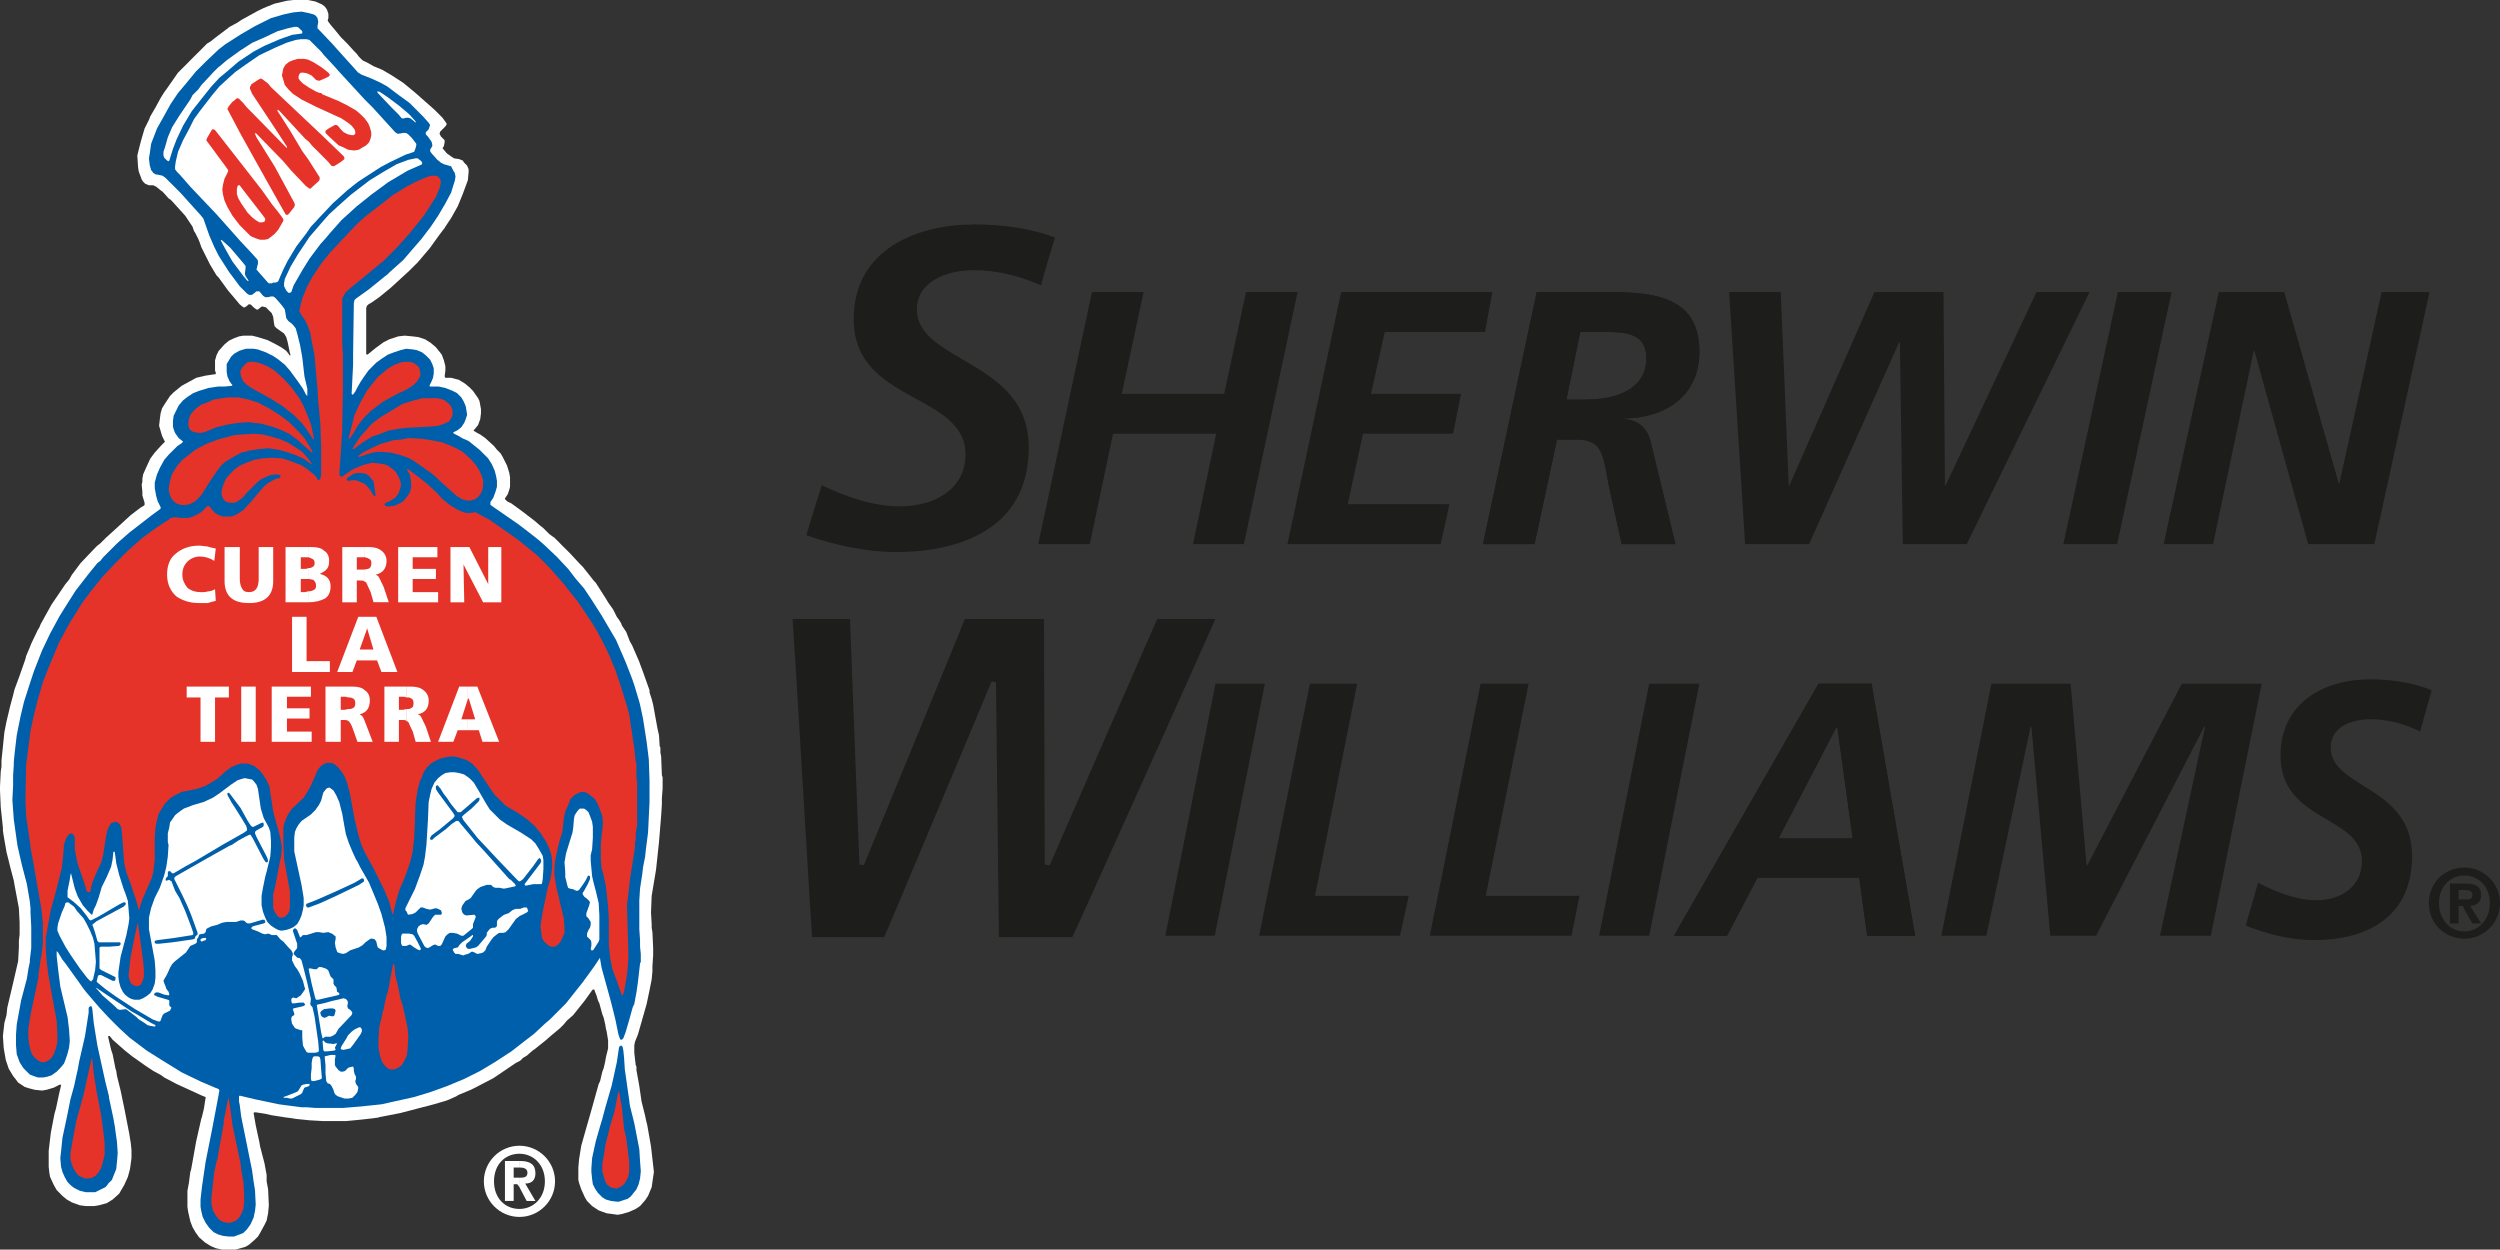 <svg xmlns="http://www.w3.org/2000/svg" id="Capa_2" viewBox="0 0 406.68 203.28"><rect x="0" y="0" width="406.68" height="203.28" fill="#333333" stroke="none"/><defs><style>.cls-2{fill:#fff}.cls-2,.cls-3,.cls-4{fill-rule:evenodd}.cls-5{fill:#1d1d1b}.cls-3{fill:#005faa}.cls-4{fill:#e63329}</style></defs><g id="Informe_Tendencias_-_ub"><path d="M37.58 203.28h-1.42l-1.06-.23-.83-.36-.94-.59-.95-.83-.59-.83-.47-.82-.36-.95-.35-1.53-.12-.83v-2.6l.24-1.3.23-1.77.12-.36.24-1.3.59-3.31.83-3.66.12-.36.11-.47.12-.47.12-.59.12-.83.12-.71v-.12l-.59-.23-4.14-1.9-2.01-1.06-.47-.35-1.3-.71-1.07-.71-.35-.24-2.01-1.42-1.18-.94-2.01-1.77-.47-.6h-.24v.24l.47 2.01.24.71.47 2.36.12.36.12.82.59 2.37.59 2.83.83 4.26.11.71.12.71.12 1.18v1.3l-.24 1.77-.35 1.3-.59 1.3-.83 1.42-1.06.95-.95.59-1.3.35-.71.12h-1.41l-.95-.12-1.3-.47-.83-.47-.71-.59-.94-.95-.47-.83-.6-1.3-.11-.59-.12-1.06v-2.6l.35-2.96.59-3.07.24-.83.35-1.65.12-.59.36-1.54v-.12h-.24l-.94.48-1.19.35-.71.12-1.18-.12-.94-.24-.71-.23-1.07-.71-.35-.47-.47-.6-.71-1.18-.48-1.42-.23-1.3-.12-.7v-.12l-.12-1.78.24-2.12.35-1.3.12-1.18.95-4.02.82-3.55.12-2.24v-1.07l.12-1.06v-1.89l-.12-2.37-.71-3.78-.12-.71-.59-2.24-.23-.95-.36-1.42-.47-2.72-.12-.82v-.48l-.35-3.3-.12-2.72V128l.12-2.49.12-.82v-.95l.47-4.61.35-1.77.59-2.48.48-1.78.23-.94.83-2.25.95-2.71.11-.48.6-1.42.23-.59 1.07-2.24.23-.36.24-.59 1.77-3.19 2.25-3.31.59-.71.47-.82 1.06-1.42.36-.48 2.13-2.24.35-.36.24-.23.47-.36.59-.59.35-.35 1.3-1.18 2.72-2.49 1.54-1.18.59-.35.12-.12v-.35l-.36-1.19v-.59l-.11-1.18.11-.47v-.48l.12-.7.47-1.07.71-1.53.71-.95 1.07-1.18.47-.47.12-.12-.47-.95-.24-.83-.24-.82.12-1.07.12-.94.24-.83.59-.94.71-1.07.59-.59 1.3-1.06 1.3-.71 1.06-.59 1.54-.36 1.53-.23h.12v-.24l-.12-.35v-1.66l.24-.83.35-.71.95-1.06.71-.59.71-.35.94-.36.71-.12h1.42l.95.24 1.53.47 1.18.59 1.07.59.83.59.47.6v.11h.23l-.11-.35-.36-1.77-.23-.83-.36-.59-.35-.24-.83-.59-.36-.35-.11-.59-.12-.95-.24-.59-.47-.47-.47-.48-.48-.12h-.23l-.59.48h-.24l-.47-.36-.48-.47h-.35l-.24.24-.35.23h-.24l-.59-.47-.59-.71-1.3-1.54-1.54-2.12-.35-.36-1.06-1.77-1.42-2.84-.24-.71-.24-.59-.47-.94-.23-.36-.24-.71-.71-1.06-.47-.71-2.13-2.36-.24-.24-.35-.24-.95-1.06-.47-.35-.59-.48-.47-.23h-.71l-.59-.24-.36-.35-.23-.36-.48-1.3-.11-.71-.12-1.89.35-1.42.24-.94.59-2.01.71-1.42.23-.59.83-1.42.83-1.53.59-.95.35-.47 1.9-2.72 1.77-1.77.47-.48.59-.59.95-.94.23-.24.71-.71.59-.35.59-.48 2.49-1.89 1.3-.71.71-.47 2.36-1.3.47-.24.71-.35 1.77-.71 2.01-.47L47.75 0h2.36l1.18.24 1.07.47.47.35.35.48.24.71v.7l-.12.36.12.24.35.47 1.19 1.42.47.59 1.06 1.06 1.07 1.18.47.48.35.47.59.59.95.47.83.48 1.42.59 1.41.82 2.01 1.3 2.01 1.66 3.08 2.72 1.3 1.3.59.82.11.24-.23.35-.47.48-.36.35-.12.36.24.47.59.59v.35l-.12.6-.23.35.11.12.59.71.83.59.36.23.82.12.59.24.24.35.47.48.24.59v.47l-.12 1.3-.83 2.25-.82 2-1.07 1.9-.94 1.41-.12.24-.12.12-.71.94-.35.48-1.18 1.65-2.01 2.37-.95.94-.47.47-2.96 2.72-1.89 1.54-1.18.83-.59.35-.24.24-.11.35v7.45l.11.12h.12l1.3-1.07 1.3-.94.95-.48.71-.23.71-.24 1.06-.12 1.3.12.95.12 1.06.35.94.59.83.71.95 1.19.35.94.24.95v.71l-.12.94.12.24h.94l1.3.35.95.59.71.59.59.59.83 1.19.23.47.24 1.3v.71l-.12.94-.35.95-.48.59-.23.24v.11l.59.36.47.24.83.59 1.42 1.3.47.59.59.59.35.59.71 1.42.36 1.18.12.71v1.53l-.12.48-.24.71-.23.35-.24.36v.11l.35.36.71.35 1.78 1.3 2.01 1.54.82.71.59.47.95.95.47.35.36.24.35.35.71.71.35.36.48.47.59.59 1.65 1.77.12.12.36.36.47.59.94 1.18.36.47.35.36 1.66 2.6.35.59.83 1.18.59 1.18.35.47.36.59.12.36.71 1.06.59 1.54.35.59 1.18 2.72.12.35.36.95 1.18 3.31v.35l.35 1.07.12.47.12.47.71 3.9.24 1.06.11 1.78.12.23v.83l.12.59.12 3.08.12.35v1.77l-.12 1.66v.94l-.12 1.89-.35 4.26-.48 4.49-.71 4.25-.11 2.72.11 1.89v.59l.12.71.12 2.6v1.19l-.12 1.77v.83l-.12 1.3-.35 1.77-.47 2.24-1.42 4.97-.48 1.18-.11.59v1.18l.23 2.01.12.24v.59l.24 1.3.23 1.3.36 2.48.59 2.36.12.6.23.94.6 3.43.35 3.07.12 1.07-.24 1.65-.12.83-.59 1.42-.47.7-.83.95-.71.47-1.06.48-1.18.35-.71.12-.83-.12-.94-.12-1.3-.47-1.07-.71-.83-.83-.35-.59-.59-1.3-.36-1.06-.11-.47v-2.01l.11-1.3.36-2.25.94-3.31.71-2.48 1.19-4.26.23-.47.36-1.53.23-.6.24-1.06.12-.71.35-1.42v-1.3l-.23-1.41-.12-.48-.12-.71-.24-1.06-.23-.59-.48-1.77-.23-.48-.24-.82-.24-.59-.11-.36h-.24l-.12.12-1.18 1.65-1.89 2.37-1.06.94-.48.59-.59.59-.71.6-.71.59-.94.82-1.77 1.42-.36.24-.94.83-.6.35-.47.47-.71.36-3.66 2.48-2.96 1.54-.71.35-2 .83-.36.23-1.06.48-.59.23-2.01.59-5.44 1.42-4.25.83-2.13.24-2.37.23h-3.9l-2.12-.12-2.25-.23-.71-.12-.94-.12-2.25-.35-1.06-.24-1.54-.24h-.24l-.11.12.35 2.01.59 2.72.12.71.71 2.72.24 1.3.11.59v1.06l.24 1.3.12 2.6-.12 1.3-.24 1.18-.35.71-.71 1.3-.35.59-.6.59-.82.71-.59.36-.83.24-.83.23h-.71z" class="cls-2"/><path d="m37.23 201.15-.95-.11-.82-.24-.71-.36-.71-.7-.59-.83-.48-.95-.23-.94-.12-.71v-1.18l.24-2.13.59-4.02 1.06-5.32.83-4.37.35-1.89-.12-.24-.59-.23-2.24-.95-3.19-1.54-3.43-2.12-2.25-1.42-2.83-2.13-1.66-1.54-1.77-1.77-1.42-1.53-2.13-2.49-.47-.59-.83-1.18-2.12-2.95-.48-.6-.71-1.18-.23-.23v.82l.23 2.13.36 2.84 1.18 4.96.24 2.01.12 1.89-.12 1.07-.24.94-.35 1.06-.24.6-.59.7-.59.6-.83.59-.71.23-.59.12h-.94l-.71-.24-.59-.23-.6-.59-.47-.48-.59-.94-.47-1.3-.12-1.42v-1.77l.12-1.66.71-3.9.94-3.54.24-1.54.24-1.18v-.36l.23-1.89v-3.42l-.12-2.37v-.71l-.11-1.06-.36-2.13-.12-.71-.83-3.19-.7-3.07-.6-4.26-.23-3.19.12-2.36v-1.65l.11-1.66v-.47l.12-1.3.36-3.08.59-2.95.59-2.48.95-2.96.7-2.12 1.3-3.31 1.3-2.72 1.54-2.84.95-1.53 1.65-2.6 2.01-2.6 1.54-1.9.47-.35.47-.59 2.01-2.01.36-.35 1.89-1.66 2.6-2.01 1.06-.83 1.3-.94.12-.12v-.24l-.47-.94-.24-.83-.24-1.3v-.94l.36-1.3.47-1.07.71-1.3.71-.83 1.42-1.41.71-.48.23-.23-.12-.12-.59-.47-.59-.83-.23-.59-.12-.47v-.95l.12-.83.47-.94.35-.71.71-.83.59-.47 1.07-.71.94-.36 1.54-.47 1.54-.23h1.06l1.18-.12.12-.12-.12-.12-.35-.47-.36-.83-.12-.71v-1.3l.36-.59.35-.59.48-.47.82-.48.71-.23.47-.12h1.19l.71.12 1.3.47 1.18.59.71.47 1.18.95.83.95 1.3 1.77.82 1.18.48.95.23.23v-1.18l-.47-2.01-.35-3.07-.36-2.01-.47-1.89-.24-.83-.35-.47-.36-.36-.47-.35-.35-.47-.12-.71-.12-.71-.24-.36-.47-.59-.83-.94-.35-.24h-.36l-.47.12h-.47l-.36-.24-.59-.71h-.47l-.59.48-.24.11h-.35l-.36-.23L39 46.57l-1.77-2.37-1.66-2.6-.71-1.42-.82-1.89-.95-2.72-.47-.59-1.18-1.3-2.01-2.24-2.48-2.48-.48-.36-.47-.12-.71-.12-.35-.23-.36-.47-.23-.83-.12-1.07.12-.7.23-1.66.36-.94.59-1.54 1.06-1.89 1.18-2.13 1.19-1.77 1.3-1.54 1.65-2.01.24-.23 1.3-1.3 2.12-2.01 1.07-.83 1.3-.83 1.3-.83 2.24-1.3 2.6-1.3 2.01-.59 1.66-.35 1.3-.12 1.18.24.83.23.35.24.24.35.12.6-.12.7v.36l.35.35 2.13 2.25.94 1.06 2.25 2.49.95 1.06.59.35 1.53.59 1.54.71 1.06.59 1.89 1.42 1.78 1.3 2.24 2.25.83.94.24.36-.12.35-.12.36-.47.47v.35l.35.36.59.83.12.47v.24l-.35.59v.23l.23.36.95 1.06.59.47.47.24.83.24.35.11.36.71.23.36.12.59-.12.71-.23.71-.36 1.18-.94 1.77-1.18 2.01-1.19 1.77-1.53 2.01-1.54 1.78-1.42 1.65-2.12 1.89-.48.47-.47.36-2.48 2.01-2.13 1.53-.24.24-.11.47-.12 8.28v1.77l-.24 4.73.12.12h.12l.35-.48.36-.71.47-.82.47-.71.83-1.18 1.06-1.07.24-.23.83-.6 1.06-.7.95-.36 1.06-.35.95-.24 1.18.12.59.12.83.35.59.47.71.71.35.71.24.71v.83l-.12.71-.24.59-.35.71.12.12h1.41l1.07.23 1.18.47.71.36.71.71.35.59.36.83.12.71.11.7-.23.71-.24.59-.47.71-.59.48-.71.35v.12l.12.12.71.35.59.36 1.06.47L78 73.16l1.42 1.42.59.94.47 1.06.24.95.12.71v.94l-.24.83-.35.95-.47.71v.47l4.61 3.19 2 1.54 1.19.94.82.71 2.13 2.01 1.89 2.01 1.18 1.54 1.42 1.65 1.18 1.77 1.66 2.6 2.36 4.02 1.54 3.55.83 2.13.23.59.36 1.06.11.35.71 2.37.12.47.48 2.25.59 3.78.35 2.83.12 3.43v3.55l-.24 4.96-.35 2.72-.12 1.18-.35 1.78-.12 1.06-.36 2.36-.12 1.89v4.73l.12 1.77V154l.12 1.18v1.3l-.12.24-.35 3.07-.24 1.65-.35 1.89-.24.48-.59 2.12-.59 2.01-.36.95-.23.24h-.24l-.12-.24-.23-.71-.48-2.36-.71-2.84-1.53-5.56-.24-1.41v-.12h-.12l-.11.23-.71 1.07-1.89 2.6-1.78 2.24-.94 1.19-2.6 2.6-.83.71-1.77 1.65-1.54 1.18-2.13 1.66-2.72 1.77-2.36 1.42-2.6 1.3-2.84 1.18-2.6.94-2.71.83-2.13.47-3.19.71-3.43.36-2.84.23h-4.49l-1.42-.11h-.82l-3.67-.48-3.9-.82-2.48-.59-.12.11v.83l.12.59.24 1.89 1.77 8.75.24 1.77.23 1.42.12 2.36-.12 1.07-.23 1.06-.48 1.06-.59.83-.59.59-.59.24-.94.35h-.83z" class="cls-3"/><path d="M37.46 198.91h-.59l-.82-.24-.48-.35-.47-.59-.47-.83-.24-1.06v-.95l.24-2.25.23-2 .36-1.66.12-.35.47-2.6.59-3.31v-.48l.24-1.06.47-2.48h.12v.12l.23 1.53.36 2.72 1.3 6.15.12 1.06.35 2.01.12 1.77v1.42l-.12 1.18-.35.83-.36.59-.47.47-.59.24-.36.12z" class="cls-4"/><path d="m100.34 195.48-.95-.12-.82-.23-.59-.36-.71-.71-.48-.71-.35-.71-.12-.82-.12-1.18v-.6l.12-1.65.59-2.72.71-2.48.36-1.18.47-1.78 1.06-3.66.83-3.78.35-2.36.12-.24.24-.12.12.12.12.12.11.59.12 1.18.12 1.89.24 1.66.11.82.36 2.48.12.95.71 2.84.82 4.25.12 2.01.12 1.54-.12 1.18-.23.94-.36.83-.47.59-.47.59-.48.36-.71.23-.71.24h-.35zm-85.33-1.54h-1.06l-.95-.23-.95-.47-.47-.36-.59-.59-.47-.83-.36-.82-.23-.83-.12-1.42.12-1.06.23-2.25.71-3.31.59-2.95.59-2.13.36-1.66.24-1.06.23-1.3.95-4.14.59-3.78v-.82l.23-.24h.24l.12.35.24 2.37.59 3.66 1.3 5.91.59 2.36v.24l.23 1.06.48 2.25.23 1.3.36 2.6.12 1.77-.12 1.42-.12 1.18-.47 1.18-.24.6-.59.59-.24.35-.23.24-.95.47-.71.35h-.47z" class="cls-3"/><path d="m100.34 193.35-.71-.11-.35-.12-.59-.48-.24-.47-.24-.83-.23-.7v-1.3l.23-1.3.12-.71.12-.95.83-3.31.71-2.36.59-3.08.11-.11.12.59.36 2.12.35 3.43.36 1.54.47 3.78v1.54l-.12.82-.35.71-.36.59-.47.36-.71.35zm-85.92-1.65h-.59l-.59-.24-.48-.23-.47-.59-.35-.6-.36-.94-.12-.59v-.95l.36-2.01.59-3.19 1.18-4.25 1.3-5.91v-.12l.12.24.24 2.36.35 2.13.12.82.71 3.67.23 1.65.12.95.24 2.01v1.89l-.36 1.54-.23.7-.36.6-.47.59-.59.35-.59.12z" class="cls-4"/><path d="M56.49 178.7h-.47l-1.06-.36-.36-.23-.23-.36-.12-.47-.36-.71-.23-.24-.36-.11-.23-.36-.12-1.3v-1.3l-.12-1.18v-.24l.47-.11.47-.12h.71l.12.12-.12.59v.94l.12.24.47.59.36.24h.35l.36-.12.47-.48.24-.11.59-.12.12.35v.36l.11.47.24.47v.36l-.12.35.12.47.36.48v.23l-.12.59-.36.48-.23.23-.24.24-.59.12h-.24zm-8.98 0h-.35l-.48-.12h-.47l-.12-.12.36-.12 1.53-.59.48-.23.23-.36.36-.59.23-.12.59-.12h.48v.24l-.12.12-.71.24-.12.23-.23.59-.24.24-1.42.71zm3.55-2.84h-.36l-.12-.35v-.71l.12-1.07v-.82l.12-.71.12-.24.12-.12h.71l.23.12.12.36.12 1.65.12 1.42-.12.12-.24.12-.94.23z" class="cls-2"/><path d="M64.06 173.97h-.59l-.48-.24-.47-.47-.35-.47-.36-1.06-.24-1.3v-1.19l.12-2.12.48-2.01.11-.59.12-.24.12-.71.36-1.65.23-.59.59-3.2.24-1.3h.12l.12.36.11 1.42.48 1.89.35 1.89.36 1.06.35 1.54.47 2.24.12 1.42-.12 2.01-.12 1.07-.47.94-.35.59-.48.36-.47.23-.35.12z" class="cls-4"/><path d="M7.21 172.79h-.47l-.48-.24-.59-.47-.47-.59-.24-.71-.23-.95-.12-1.06v-1.42l.35-2.24.83-3.9.47-2.25v-.47l.24-1.54.12-.94.12-.48.23-2.01v-3.42l-.23-2.25-.59-3.31-.71-4.13-.36-1.9-.83-5.79-.11-2.6.11-5.67.71-5.55.59-2.72.6-2.37.82-2.83 1.07-2.72 1.53-3.66 1.66-3.08 2.12-3.42 1.42-1.9 1.89-2.36 2.01-2.13 2.13-2.12 2.25-2.01 1.77-1.3 1.89-1.3.83-.48.12-.23h.23l.36-.12h.35l.83.12h.94l.71-.12.83-.36.83-.47.71-.71.35-.35.24.12.23.23.36.48.35.35.59.35.71.24h1.3l.71-.24.59-.35.71-.47 1.3-1.42 2.01-2.37.71-.59.59-.35.71-.36.59-.11.12-.24v-.24l-.47-.11h-.36l-.82.11-.83.36-.71.35-.71.59-1.77 1.78-.48.59-.82.59-.48.24h-.59l-.71-.12-.35-.24-.24-.35-.23-.59v-.6l.23-.94.48-1.07.7-.82.71-.71.83-.59 1.06-.48 1.3-.47 1.19-.23 1.65-.12 1.77.12 1.07.35 1.89.71.94.59 1.19.95.35.35.24.47.23.12L52 78l.12-.12.12-.59V72.8l-.12-3.78-.24-2.6-.11-.94-.12-2.25-.12-1.18-.36-4.26-.47-2.36-.23-1.3-.48-1.3-.35-.71-.59-.83-.24-.47-.12-.12.12-.71.36-1.42.7-1.77.95-1.77 1.42-2.13 1.42-1.77 1.77-1.89 2.24-2.37.83-.82 1.07-.95 2-1.54 2.25-1.77 2.48-1.53 1.66-.83 1.06-.47 1.06-.36h.83l.36.12.35.47.12.47-.24.95-.59 1.42-1.89 2.95-.94 1.19-.48.59-1.06 1.3-2.01 2.24-2.13 2.13-3.31 2.72-1.89 1.53-.94.83-.36.59-.23.47v7.33l.11 2.01v5.32l-.11 5.91v.71l-.24 3.9-.24 3.43.12.23.12.12h.24l1.53-1.06.71-.36 1.18-.47.95-.24.47-.12 1.18.12.83.12.59.24.83.59.47.47.47.83.24.59.12.71-.24.83-.23.59-.48.59-.94.59-.59.24-.24.23.12.24.24.12h.47l.83-.12.82-.36.59-.35.59-.71.48-.71.23-.83v-.71l-.11-.82-.12-.59-.36-.6-.12-.23h.24l.95.71.47.35 1.06.83.59.47 1.66 1.54.71.83 1.3 1.06 1.18.71.71.35.71.24h.82l.83-.12.36.24 1.77.94 1.89 1.3 2.84 2.01 2.48 2.01.59.47 1.54 1.54.35.36 1.06 1.18 1.66 1.89.24.35.47.59 1.42 1.78.23.35 2.13 3.19.83 1.42 1.18 2.25.83 1.77.11.35.71 1.66.95 2.83.94 3.08.36 1.3.35 2.36.48 3.19.23 2.13.12.35v2.37l.12.59v7.09l-.24 1.3v1.18l-.12.24v.94l-.23 1.42-.59 3.78-.36 3.2-.12.82.12 4.14.12 4.25-.12 1.89-.12 1.19-.47 2.72-.23.59h-.12l-.12-.36-.71-2.01-.71-1.89-.35-1.65-.24-2.37v-4.25l-.12-1.89-.35-3.31-.48-2.25-.23-.71-.12-1.53v-2.25l.12-1.42.12-.94.11-1.42-.11-.95-.48-1.3-.35-.82-.36-.59-.7-.6-.48-.35-.59-.24h-.47l-.59.24-.59.35-.59.6-.24.7-.59 1.3-.24 1.19-.23 2.12-.48 1.54-.23.95-.48 2.24-.11 1.3v.95l.11.71.12.82.24 1.19.24.82.11.59.71 2.96.12 1.65v.71l-.35.83-.36.71-.35.35-.48.36h-.59l-.35-.12-.47-.36-.36-.35-.35-.59-.12-.83-.12-1.06.12-.95.24-1.42.82-3.9.48-1.65.23-1.54v-1.18l-.12-.94-.35-1.07-.47-1.06-.83-1.3-1.06-1.3-1.19-1.07-1.53-1.06-2.01-1.18-1.07-1.06-.71-.71-.59-.83-.94-1.42-1.18-1.77-.95-1.07-.94-.59-.71-.23-.83-.24-.71-.12-.95.12-1.06.24-.71.35-.83.47-.59.6-.59.82-.23.71-.36.71-.35 1.3-.36 2.25-.12 3.07v.35l-.11 2.37-.24 2.12-.35 1.54-.6 1.77-.59 1.54-.59 1.3-.59 2.01-.35 1.54-.12.47h-.12l-.47-1.89-.83-2.01-.83-1.66-.94-1.89-.59-1.06-.83-1.54-.59-1.3-.47-1.65-.6-2.48-.7-3.9-.48-1.89-.47-1.19-.47-.71-.48-.59-.11-.11-.36-.36-.35-.24-.48-.11h-.7l-.48.23-.47.36-.47.59-.48 1.18-.7 1.54-.48.82-.59.95-1.89 1.77-.59.83-.35.71-.36.94-.12.71v2.37l.12 2.71.95 5.21v2.6l-.12.7-.36.48-.35.35-.47.12h-.36l-.35-.24-.24-.35-.24-.36-.23-.59v-2.24l.35-1.42.59-3.07.36-1.78.12-1.41-.24-1.42-.35-1.42-.48-1.66-.35-1.3-.24-1.65-.23-1.42-.12-.94-.48-1.07-.59-.94-.59-.71-.71-.59-.47-.24-.71-.24h-1.18l-.71.24-.83.36-.94.7-1.3 1.19-1.18.71-.83.47-1.42.47-2.36.47-.95.48-.83.47-.94.94-.59.95-.48.83-.23.94-.24 1.18-.12 1.66v3.54l-.23 2.01-.24.95-1.54 3.55-.59 1.77-.11-.47-.24-.95-.71-2.13-.36-1.06-.59-1.54-.35-1.53-.12-1.54-.24-3.19-.11-1.07-.24-.47-.35-.35-.36-.12-.35.12-.36.12-.23.35-.36.71-.24 1.06-.47 3.08-.35 1.3-.59 1.18-.24.59-.59 1.42-.24.94v.36l-.23.23h-.24l-.24-.23-.11-.48-.36-1.18-.83-2.36-.23-.83-.36-1.89v-1.77l-.12-.48-.23-.23-.24-.12-.35.12-.24.35-.24.36-.35 1.06-.12 1.77-.12 1.07-.11.94-.95 3.79-.83 2.95-.47 2.6-.35 2.01v1.77l.11 1.77.24 1.9v.23l.12.59.71 4.02.59 3.19.12 2.25v1.18l-.24 1.06-.35.95-.36.59-.12.12-.47.35-.59.24z" class="cls-4"/><path d="M50.94 171.25h-.83l-.24-.12-.35-.59-.24-.47-.11-1.3v-1.18h-.24l-.71-.24-.24-.12-.47-.7-.12-.6v-.35l.12-.24.36-.23v-.24l-.24-.71.12-.12.47-.11 1.06-.24.24-.12.12-.12-.12-.23-.12-.12h-.71l-.82.12h-.36l-.12-.36v-.35l.12-.12.12-.12.59.12.35-.24.36-.23.59-.83.12-.24-.12-.35-.24-.95-.59-1.3-.35-.59-.36-.47-.35-.71-.12-.24v-.59l.12-.23v-.36l-.24-.47-.47-.47-.83-.95-.47-.35-.59-.71h-.83l-.23-.12-.36-.12-.47.12-.47-.12-.71-.35-.95-.36-.12-.12v-.12l.24-.23 1.77-.47.24-.12v-.24l-.12-.24h-.35l-2.01.6h-.36l-.24-.12-.23-.24-.24-.12h-.47l-.71.24h-1.54l-.71.12-.82.35-.95.24-.71.35-.12.12-.11.47-.24.24-.71.12-.12.12-.12.35-.23.36v.47l-.24.23-.83.36-.23.35-.47.71-.6.48-1.18.94-.47.47-.35.59-.36.83-.24.47-.35.6-.12.23.12.36.24.59.11.35.36.48.12.35v.12l-.12.12-.71-.12-.95-.36h-.35l-.24.12-.12.24.12.12.48.23 1.65.48.24.11v.83l.35.36-.12.23-.11.24-.95.47-.24.24-.23.59-.12.35-.12.12h-.24l-.94-.35-2.84-1.66-3.07-2.01-1.66-1.18-1.3-1.06-.23-.24.12-.47.11-.48.24-.11h.24l1.89.94h.35l.12-.23v-.36l-.24-.12-2.12-1.06-.24-.24v-3.42l.24-.12h1.3l1.65-.12.12-.12.12-.12v-.23l-.12-.12h-3.43l-.23-.24-.36-1.3-.35-1.06-.12-.24.12-.12.59-.47 4.37-2.36.36-.36v-.23l-.12-.12h-.24l-.71.35-3.43 2.01-.94.47-.24.12-.23-.12-.48-.7-.94-1.19-1.18-1.06-.95-.71v-1.06l.36-1.78.11-.82.12-.24v.12l.59 2.36.48 1.3.82 1.42.71.83.59.59.12.12h.12l.24-.83.35-.71.47-1.3.48-1.65.47-.95.35-.71.71-1.65.24-1.19.12-1.18.11-.12.12.12.12.83.12.95.47 1.89.71 2.24.36.95.35 1.06.12 1.42.12 1.42-.12.94-.36 1.78-.94 3.54-.36 2.48v.83l.12.83.24.83.35.71.36.47.59.47.47.24.47.12h.83l.59-.24.59-.36.59-.47.36-.59.35-.95.12-.94v-1.18l-.12-1.66-.94-5.08v-1.89l.35-1.54.59-1.65.83-1.66.71-2 .35-1.42.24-1.66.12-1.89-.12-.47v-1.42l.24-.95.12-.82.35-.48.47-.7.59-.48.83-.59 1.54-.59 1.65-.47 1.54-.71 1.06-.71 1.89-1.42 1.07-.71.71-.23.47-.12.59.12.59.11.24.24.47.59.24.71.47 3.19.47 1.54.83 1.53.24.71.11 1.42v1.07l-.11 1.53-.6 2.48-.23.83-.36 1.77-.23 1.3v1.54l.23 1.06.36.95.35.71.59.59.71.47.48.24.47.12.83-.12.7-.24.48-.23.59-.48.35-.59.36-.82.23-.95.12-.71v-1.18l-.35-2.13-1.18-5.44v-2.24l.11-.95.24-.59.35-.59.48-.59 1.53-1.06.71-.71.59-.83.36-.71.35-1.3.36-.47.23-.24.36-.12.23.12.48.36.47.82.47 1.07.48 1.89.35 2.01.24 1.3.47 1.42.59 1.41.59 1.3.24.36.47.95 1.42 2.48 1.42 3.42.59 1.66.59 2.24.24 1.54v1.42l-.12.59-.24.12h-.24l-.47-.24-.35-.23-.12-.36-.12-.59-.24-.35-.35-.12h-.36l-.82.59-.48.47-.59.36-1.41.47-.71.47-.48.12-.47-.12-.35-.12-.12-.12-.24-.7-.12-.71.12-.71v-.36l-.59-.47-.35-.12-.24-.12-.83.12-.71-.12h-.47l-1.54.48h-.59l-.23.23-.12.12h-.12l-.24-.59-.23-.59-.24-.24h-.23l-.12.12-.12.24.71 2.12v.71l-.47.59-.12.36.12.12.47.47.47.12.24.35.35 1.3.59 2.37.59 2.6-.11.82.11.24.24.24.35 1.53.6 4.14.11 1.42-.11.23-.48.12h-.35z" class="cls-2"/><path d="M52.95 171.02h-.24l-.12-.24-.12-1.42.12-.12.36.36.35.12.95.11.47-.11h.12l-.12.23-.24.48.12.35-.23.12-1.07.12h-.35zm2.83-.24-.35-.12v-.12l.12-.35.82-1.3.24-.47.59-.59.47-.36.71-.35h.24l.12.11.12.24v.36l-.24.47-.59.83-.59.82-.47.59-1.07.24h-.12zm-3.19-1.89h-.12l-.23-.95-.59-3.66-.12-.83 1.54-.35.82-.24 2.01-.47.36.12.23.23.12.36-.12.59.12.35.36.24.23.24.12.23-.12.36-2.13 2.24-.47.83-.35.24-.48.23h-.82l-.24.12-.12.12zM25.17 167l-.71-.12-.47-.12-.47-.35-.95-.59-.35-.36-1.54-1.18-.23-.12-.95.12-.35-.12-.6-.59-1.89-1.65-.82-.95-.24-.24h.12l1.77 1.19.71.47 3.19 2.13 1.42.82 1.77 1.07.71.35v.12l-.12.12z" class="cls-2"/><path d="m52.83 165.58-.36-.12-.23-.23-.12-.36v-.24l.24-.23.35-.24.95-.12h.47l.35.12.12.24-.12.47-.11.36-.24.11-.59-.11-.71.35z" class="cls-3"/><path d="M51.77 162.63h-.36l-.12-.24-.59-2.37-.47-2.24v-.24h.35l.48.12h.47l.12-.12.23-.23h.36l.71.23.23.12.24.24.35.94.48.48v.7l.12.24.35.36.12.71.35.23v.24l-.35.12-1.54.35-1.53.36z" class="cls-2"/><path d="M22.34 160.38h-.36l-.47-.24-.24-.23-.23-.59-.12-.6.12-1.18.23-2.01 1.07-5.2.12-.11v.11l.82 6.03.12 1.3v1.3l-.24.71-.23.47-.36.24h-.23z" class="cls-4"/><path d="m14.89 159.67-.24-.12-.47-.47-1.18-1.54-1.06-1.53-.48-.71-.82-1.3-.95-1.78-.35-.82v-.48l.11-.7.6-1.78.47-1.06.12-.47.23-.12h.24l.94.71.48.71 1.06 1.18.47.83.59 1.18.48 1.18.23.94.12 1.42.12 1.54-.12 1.3-.35 1.54-.24.23v.12zm60.51-4.25-.47-.12-.35-.12h-.48l-.23-.24-.12-.23-.12-.24.24-.24h.11l.48-.11.35-.48.36-.35 1.53-1.07.12-.11h.12v.23l-.47.71-.59.47-.12.36.12.24.23.23h.36l.94-.23.36-.24 1.3-1.54.11-.23v-.36l.36-.47.24-.24.35-.12h.35l.24-.11.12-.24v-.71l.24-.35.59-.48.35-.23.71-.24.59-.47.24-.12.35-.12h.71l.59-.23h.48l.11.23.12.36-.23.23-.71.36-.48.23-.59.48-1.18 1.65-.47.47-.36.12h-.71l-.35.24-.59.47-.36.47-.71 1.07-.23.59-.36.35-.35.12-.59.12-.24-.12-.47-.24h-.24l-.35.24-.24.12-.47.12-.24.12zm21.04-.83h-.24l-.11-.24.11-.47v-.59l-.11-.36-.36-.35-.24-.24v-.47l.24-.59.24-.36.12-.47v-.47l-.36-.59-.35-.36v-.47l.47-1.3.12-.47-.12-.24-.24-.23-.59-.48-.23-.35v-.24l.23-.35.59-1.07.36-.82v-.48l-.24-.11-.12.11-.35.71-.47.71-.6.83-.23.12h-.24l-.47-.24-.59-.12-.24-.12-.12-.35-.35-1.42v-.83l-.12-1.53.24-1.42.47-1.54.59-1.89.12-.83.12-1.41.12-.59.47-.71.35-.36h.71l.36.24.35.35.24.59.35.95.12.83v1.77l-.12 1.89-.23.95v.94l.23 2.48.24 1.07.35 1.3.48 2.01.11 2.01v3.9l-.11.35-.83 1.3-.12.12zm-28.13 0-.35-.12-.59-.35-.48-.36-.23-.12-.59.24h-.59l-.12-.12-.12-.35v-1.07l.12-.35.12-.12h1.06l.59.12.24.23.59 1.07.23.47.24.47v.24l-.12.12zm1.3-.36-.35-.11-.24-.24-1.06-2.01-.12-.35v-.36l.24-.47.35-.24.35-.12.6.12.35-.23.71-1.07.35-.35h.95l.12-.12v-.24l-.12-.35-.47-.24-.36-.12-.47.12-.47.12-.59-.12-.6-.23h-.35l-.35.35-.48.47-.47.24-.71.12-.12-.12-.12-.36-.23-.23v-.36l1.53-3.07.83-2.24.59-1.78.24-1.3.24-2.01.23-3.9.12-2.95.24-1.18.23-.95.48-1.06.59-.71.59-.47.59-.36.83-.12h.7l.71.12.83.24.83.59.71.71.71 1.18 1.3 2.24.59.95.59.59 1.06 1.06 1.18.83 2.25 1.3 1.65 1.07.71.7.59.95.6 1.06.11.71v1.42l-.11 1.66-.12.71-.12.11h-1.3l-1.18.24h-.12l-.12-.24.36-.47 1.53-2.01.71-.94.12-.36-.12-.35-.12-.12-.23.12-.83 1.18-1.66 2.13-.47.35h-.23l-.36-.35-2.95-3.08-3.43-3.66-.36-.47-1.89-2.37-.23-.47v-.12l.35-.35 1.18-.95 1.18-1.18.12-.24v-.35h-.23l-.24.12-1.77 1.53-.83.71h-.47l-1.07-1.3-.71-1.06-.47-.59-.59-.95-.24-.23-.11-.24h-.12l-.24.12v.47l.36.59 2.36 3.19.24.36.11.23-.23.36-2.13 1.77-1.42 1.06-.23.36v.24l.11.11h.24l.36-.35 1.89-1.42.94-.83.71-.47h.36l.47.59 1.89 2.25.47.59 1.42 1.53 4.02 4.5.24.11.7.71.12.24-.12.12-1.65.35h-.36l-.47-.12h-.71l-.35-.11-.36-.36h-.71l-1.06.36-.47.35-.24.24-.83 1.18-.35.24-.47.23-.36.47-.23.36-.12.47.12.47.11.24.24.24.36.12 1.3-.12.11.12.12.23-.47 1.18v.59l-.24.24-1.18.95-.12.11h-.35l-.71-.35-.71-.12h-.47l-.36.24-.35.35-.59 1.3-.24.24h-.35l-.48-.24-.35.12-.59.36-.24.11z" class="cls-2"/><path d="M25.88 153.52h-.47l-.24-.11v-.36l.48-.12 2.71-.35 2.96-.47.12-.12v-.24l-.36-1.06-.94-2.48-.95-2.13-.71-1.18-.59-1.54-.23-.12-.12-.12-.36.12h-.23v-.23l.11-.24.24-.24v-.59l.12-.23h.24l.35.35h.24l2.01-1.18 1.53-.83 4.37-2.6 3.55-2.01.47-.35v-.24l-.12-.47-.7-1.18-1.19-1.89-.47-.71-.59-1.07-.12-.23v-.24l.12-.12.24.12.35.47 1.42 1.89 1.18 2.13.47.71.24.24h.24l1.18-.59.35-.12.12.23v.24l-.12.24-1.06.59-.24.23v.24l.24.59 1.42 2.72.35.71.12.47-.12.24h-.12l-.23-.12-.36-.59-1.65-3.19-.36-.59h-.23l-.71.35-1.07.59-.7.47-.36.24-.35.12-3.79 2.13-4.96 2.83-.24.24v.24l1.3 2.6.83 1.77.59 1.42 1.07 2.95v.24l-.36.35-.12.36-.35.12-3.31.47-2.13.23z" class="cls-3"/><path d="m32.86 153.17-.24-.12v-.23l.12-.12.35-.12h.36l.11.12-.11.23-.36.12-.23.12z" class="cls-2"/><path d="m49.99 147.62-.12-.12-.11-.24.11-.24.6-.23 1.18-.47 2.95-1.3 3.07-1.42 1.19-.71h.23l.12.23v.24l-.12.12-.71.47-3.66 1.77-2.6 1.19-1.89.71h-.24z" class="cls-3"/><path d="M30.14 82.14h-.71l-.71-.24-.59-.47-.24-.35-.23-.48-.24-.94.12-.83.23-1.06.24-.71.83-1.3.82-.95.6-.47 1.53-1.18 1.77-.95 1.9-.71 2.6-.71 1.3-.11 1.89-.12 1.53.12 1.3.35 1.3.35 1.42.6.95.59 1.42.94.94 1.07.59.82v.12l-.23-.12-.95-.71-1.54-.71-1.41-.47-1.3-.35-1.54-.24-1.54.12-1.53.24-1.42.35-1.3.71-1.18.71-.71.59-.83 1.06-1.18 1.78-1.18 1.89-.71.82-.59.48-.71.35-.71.12zm46.44-.71h-.7l-.71-.24-.83-.47-2.13-1.89-1.53-1.42-.71-.59-.71-.47-1.66-1.18-.94-.59-1.66-.6-1.42-.35-1.41-.12h-.95l-1.06.24-1.42.47-.36.12-.11-.12.23-.24.71-.47 1.42-.71 1.3-.59 2.01-.59 1.3-.12 1.18-.23 2.25.11 1.53.24 1.78.36 1.18.47 1.06.47 1.06.59 1.3 1.18.83.95.59.94.36.83.23.71v.83l-.11.71-.24.59-.47.59-.48.35-.71.24z" class="cls-4"/><path d="M60.98 80.72h-.11l-.24-.35-.36-.59-.47-.6-.47-.47-.83-.35-.59-.24h-.59l-.71.12-.12-.12-.12-.12.12-.23.48-.36.59-.35.59-.12h.59l.71.12.59.35.35.47.36.36.12.71.23 1.65-.12.12z" class="cls-3"/><path d="m50.7 73.63-.23-.24-.95-.82-1.18-1.07-1.3-.94-1.54-.71-1.3-.47-1.77-.48-1.3-.12-.59-.11-1.78.11-1.53.24-2.01.47-2.01.83-.71.12-.71-.12-.47-.12-.47-.35-.12-.36-.12-.47.12-.83.23-.71.48-.59.47-.47.83-.59.94-.35 1.07-.48 1.41-.23.83-.12h1.77l1.66.35 1.54.48 2.01 1.06 1.65 1.06 1.42 1.07 1.53 1.53.95 1.07.95 1.53.35.59v.12l-.12.12zm6.74-.59h-.12l.35-.59.95-1.42 1.89-2.13 1.42-1.06 1.77-1.06 1.78-1.07 1.89-.59 1.41-.35h2.13l.83.11.59.24.59.47.36.36.23.47.12.47v.59l-.24.6-.35.47-.71.35-1.06.36-1.07.12-4.37.23-1.65.24-1.07.23-1.54.6-1.06.35-1.54.95-1.41 1.06h-.12zm-.71-1.54v-.35l.47-1.77.47-1.9.95-2 1.06-1.9.71-.94 1.18-1.42.6-.47.82-.71.95-.59 1.18-.47.59-.12h1.07l.59.23.47.36.35.35.12.59.12.59-.24.48-.35.59-.59.59-1.07.71-1.53.71-1.3.71-1.07.59-2.01 1.53-1.18 1.19-.82 1.06-.83 1.42-.59.82-.12.12zm-5.79 0-.12-.23-.95-1.42-.7-.95-1.42-1.42-1.78-1.41-1.89-1.19-3.19-1.77-.83-.59-.47-.47-.35-.71-.12-.47v-.59l.35-.6.36-.35.35-.35.48-.12h.7l.95.23 1.18.48 1.18.71 1.54 1.41 1.18 1.3 1.3 1.78.71 1.3.59 1.41.59 1.54.36 1.66.12.7-.12.12z" class="cls-4"/><path d="M47.16 47.63h-.24l-.35-.36-.24-.47-.12-.23v-.48l.12-.71.94-2.01 1.19-2 1.89-2.84 2.24-2.6.95-1.07 1.42-1.3 2.12-1.89 3.08-2.36 2.12-1.3 2.25-1.3 1.89-.71 1.18-.24h.36l.59.48.12.23v.24l-.24.12-2.13.94-2.01 1.19-1.18.7-.47.36-2.25 1.65-.59.48-1.77 1.41-2.48 2.25-1.89 2.13-.59.71-.95 1.06-1.77 2.36-1.18 1.9-1.42 2.48-.36 1.06-.23.12z" class="cls-2"/><path d="M44.2 46.09h-.47l-.24-.23-1.77-2.01.24-.95v-.47l-.12-.24-.95-1.06-1.77-1.89-3.9-4.38-4.26-4.49-1.65-1.89-.47-.47-.36-.47v-.48l.12-.82.36-1.54.82-1.89.95-1.77.83-1.66.94-1.3 2.01-2.6 1.18-1.42 1.54-1.41 1.06-.95 1.66-1.18 2.24-1.54 2.48-1.18 1.9-.83 1.53-.47.83-.12h.94l.48.12.23.24 1.66 1.65.47.59 1.66 1.78.94 1.06 4.02 4.37.83.83.47.47 3.66 4.02.36.24h.23l.71-.12h.48l.35.23.59.6.36.47.35.47v.24l-.12.47-.23.59-.36.12-1.06.35-2.48 1.19-1.54.82-3.66 2.37-1.78 1.41-2.36 2.13-2.01 2.13-1.54 1.65-.82 1.19-1.54 2.01-1.42 2.36-.71 1.42-.47 1.06-.35.83-.12.12-.36.11h-.35l-.24.12zm-3.78-.35-.24-.12-.59-.71-.35-.47-1.42-1.89-.95-1.66-.71-1.3-.23-.47V39l.23.12 1.3 1.18 2.01 2.37.48.59v.35l-.12.95.12.35.47.71v.12z" class="cls-2"/><path d="M43.02 39h-.71l-.71-.23-.83-.36-.71-.71L39 36.64l-1.18-1.54-.83-1.42-.47-1.06-.24-.95-.12-.82.12-.83.24-.95.59-1.18v-.23l-.59-.83-1.06-1.42-.6-.83-1.06-1.42-.24-.35.12-.35.48-.83.35-.59h.24l.23.12 1.3 1.65 6.27 8.04 1.77 2.48.95 1.18.7.95.12.23v.24l-.82 1.42-.6.71-.59.47-.47.35-.59.12z" class="cls-4"/><path d="M42.67 36.17h-.48l-.59-.36-.59-.47-.71-.71-1.06-1.54-.48-.83-.23-.7v-.83l.12-.47.11-.12H39l.24.35 3.66 4.73.24.35v.24l-.12.24-.35.12z" class="cls-2"/><path d="m46.68 34.98-.23-.12-2.13-3.78-2.25-4.02-2.83-5.08-2.13-4.02-.12-.23.24-.47.59-.71.35-.24.24-.24.24-.11.23.11.71.71.47.59 5.68 5.79.94.95v-.24l-1.53-2.36-4.14-6.26-.35-.83v-.24l.23-.47 1.07-.71.47-.24.24.12.94.71.47.59 8.39 7.92 3.43 3.31.12.24v.23l-.59.48-.95.59-.23.11-.36-.11-.47-.59-1.77-1.78-.83-.82-.59-.71-.59-.48-2.72-2.95-1.54-1.66-.23-.11v.23l.47.71 1.65 2.6 1.9 3.19.94 1.3.83 1.3L52 28.84v.35l-.12.24-1.3 1.18-.11.12-.24-.12-.47-.35-2.37-2.49-1.3-1.53-4.37-4.49-.24-.12v.12l.24.59 2.95 4.72 3.2 5.91.11.36-.11.35-.95 1.18-.24.12z" class="cls-4"/><path d="m27.42 26.24-.24-.12-.47-.47-.12-.36v-.59l.24-.71.47-1.65.71-1.66 1.18-1.89 1.77-2.6.36-.71.94-.94.6-.83.35-.35 1.54-1.66.71-.71.59-.47.82-.71L39 8.27l2.01-1.3 2.13-.94 2.01-.95 1.65-.47 1.07-.24h.47l.23.12.6.59v.36l-1.66.23-2.01.71-2.48 1.07-1.77.94-2.49 1.66-1.77 1.53-1.3 1.07-1.3 1.41-1.89 2.37-1.3 1.65-1.42 2.37-1.06 2.24-.59 1.54-.59 1.89-.12.12z" class="cls-2"/><path d="m57.44 24.46-.83-.11-.71-.36-.83-.35-1.53-1.42-.59-.59v-.36l.47-.35 1.06-.59h.24l.24.12.47.59.47.47.71.35.59.12h.36l.23-.23v-.36l-.12-.35-.47-.59-.59-.48-1.06-.71-1.54-.7-2.6-1.19-2.36-1.18-1.42-.94-.71-.71-.59-.71-.24-.83-.23-.71.11-.59.12-.59.36-.59.59-.47.59-.24.83-.24h.94l.71.12.95.47 1.3.83 1.06.83.24.35-.12.24-.71.35-.83.36h-.23l-.36-.12-.71-.71-.71-.35-.59-.12h-.47l-.24.24-.12.35v.35l.24.36.47.47 1.07.71 1.06.59.59.24h.24l.23.23 2.6 1.07 1.42.71 1.42.82.83.71.59.59.59.83.24.59.23.83v.59l-.12.47-.23.59-.47.48-.6.35-.59.36-.59.11h-.35z" class="cls-4"/><path d="m67.6 19.97-.23-.23-.59-.48-.36-.11h-.35l-.36.11h-.35l-.48-.59-1.3-1.3-2.12-2.24-.12-.24h.35l1.42.95L65 17.26l1.54 1.3 1.06 1.18v.23zm16.9 166.41c3.19 0 5.79 2.6 5.79 5.79s-2.6 5.79-5.79 5.79v-1.3c2.25 0 4.14-1.77 4.14-4.49s-1.89-4.49-4.14-4.49v-1.3Zm0 6.74 1.18 2.25h1.42l-1.66-2.84c.95 0 1.66-.47 1.66-1.66 0-1.42-.83-2.01-2.48-2.01h-.12v1.06c.59 0 1.3.12 1.3.83s-.47.83-1.18.83h-.12v1.54Zm0-6.74v1.3c-2.36 0-4.14 1.77-4.14 4.49s1.77 4.49 4.14 4.49v1.3c-3.19 0-5.79-2.6-5.79-5.79s2.6-5.79 5.79-5.79Zm0 2.48h-2.36v6.5h1.42v-2.72h.59l.36.47v-1.54h-.95v-1.65h.95v-1.06Zm-22.93-7.09h-.35v-.12h.35v.12z" class="cls-2"/><path d="M158.25 36.52c-8.98 0-19.38 4.02-19.38 15.36 0 7.45 5.2 10.28 10.16 13 4.14 2.25 8.04 4.49 8.04 8.98 0 5.91-5.32 8.51-10.64 8.51-4.61 0-8.98-1.66-12.76-3.43-.24.83-2.36 7.45-2.48 8.15 5.2 1.77 10.16 2.72 14.65 2.72 6.5 0 21.51-1.66 21.51-17.02 0-8.04-5.67-11.35-10.75-14.3-3.78-2.25-7.45-4.26-7.45-8.16 0-4.49 4.73-6.38 9.34-6.38 3.55 0 7.45.94 10.87 2.48.12-.71 2.01-7.09 2.25-7.8-3.78-1.42-8.27-2.13-13.36-2.13Zm19.38 10.99h8.4l-3.55 16.55h16.66l3.55-16.55h8.39l-8.74 41.01h-8.28l3.78-17.96h-16.78l-3.78 17.96h-8.39l8.74-41.01zm40.54 0h24.59l-1.19 6.5h-16.31l-2.24 10.05h14.65l-1.3 6.5h-14.65l-2.48 11.46h16.54l-1.42 6.5h-24.93l8.74-41.01zm43.14 0c7.33 0 15.13.47 15.13 9.69 0 7.09-5.32 10.75-12.17 10.87v.12c2.25.12 3.78 1.54 4.26 3.78l4.02 16.55h-8.75l-2.13-9.69c-.12-.71-.24-1.54-.35-2.25V64.76c3.43-.71 6.5-2.48 6.5-6.5s-3.31-4.26-6.5-4.26v-6.5Zm-11.34 0h11.35v6.5h-4.25L254.82 65h3.07c1.06 0 2.24-.12 3.43-.24v11.82c-.59-3.07-1.18-5.08-4.85-5.08h-3.19l-3.66 17.02h-8.39l8.75-41.01Z" class="cls-5"/><path d="M249.97 47.51h9.93c7.68 0 16.55-.12 16.55 9.69 0 7.09-5.32 10.75-12.17 10.87v.12c2.25.12 3.78 1.54 4.26 3.78l4.02 16.55h-8.75l-2.13-9.69c-.94-4.25-.71-7.33-5.2-7.33h-3.19l-3.66 17.02h-8.39l8.75-41.01ZM254.81 65h3.07c4.37 0 9.93-1.3 9.93-6.74 0-4.26-3.78-4.26-7.21-4.26h-3.54l-2.25 10.99Zm26.47-17.49h8.4l1.3 31.44h.11l13.83-31.44h11.23l.24 31.44h.11l14.78-31.44h8.63l-19.98 41.01h-10.4l-.47-32.85h-.12l-14.65 32.85h-10.41l-2.6-41.01zm63.24 0h8.74l-8.86 41.01h-8.75l8.87-41.01zm16.42 0h10.64l8.86 31.08h.12l6.86-31.08h7.8l-8.98 41.01h-10.76l-8.75-31.44h-.11L360 88.52h-8.04l8.98-41.01zm39.95 93.61c3.19 0 5.79 2.6 5.79 5.79s-2.6 5.79-5.79 5.79v-1.18c2.25 0 4.14-1.89 4.14-4.61s-1.89-4.49-4.14-4.49v-1.3Zm0 6.85 1.3 2.25h1.42l-1.77-2.84c1.06-.12 1.77-.59 1.77-1.77 0-1.42-.95-1.89-2.6-1.89h-.12v1.06c.59 0 1.3.12 1.3.71 0 .83-.47.83-1.18.83h-.12v1.65Zm0 4.73c-3.19 0-5.79-2.48-5.79-5.79s2.6-5.79 5.79-5.79v1.3c-2.36 0-4.14 1.89-4.14 4.49s1.77 4.61 4.14 4.61v1.18Zm0-8.98h-2.36v6.5h1.42v-2.84h.71l.24.59v-1.65h-.95v-1.54h.95v-1.06Zm-230.11-2.96-.83-.12s-.12-39.24-.12-39.95h-12.88c-.12.47-16.43 40.06-16.43 40.06l-.71-.12s-1.54-39.24-1.54-39.95h-9.34c.12.71 3.07 51.17 3.19 51.77h11.7c.24-.35 17.49-41.6 17.49-41.6l.71.12s.47 40.89.47 41.48h11.94c.24-.35 22.93-50.82 23.28-51.77h-9.46c-.24.47-17.49 40.06-17.49 40.06Zm26.95-29.55h8.03l-8.15 41.01h-8.04l8.16-41.01zm15.36 0h7.68l-6.85 34.51h15.24l-1.41 6.5h-22.93l8.27-41.01zm27.77 0h7.81l-6.98 34.51h15.25l-1.3 6.5h-23.05l8.27-41.01zm27.42 0h8.16l-8.16 41.01h-8.15l8.15-41.01zm27.54 0h8.63l7.09 41.01h-7.8l-1.3-9.45h-7.09v-6.38h6.03l-2.48-17.96h-.24l-3.31 6.38v-12.76l.47-.83Zm-.47 31.56h-9.45l-4.96 9.45h-8.63l23.05-40.18v12.76l-6.03 11.58h6.03v6.38Z" class="cls-5"/><path d="M295.82 111.21h8.63l7.09 41.01h-7.8l-1.3-9.45h-16.55l-4.96 9.45h-8.63l23.52-41.01Zm-6.5 25.18h12.06l-2.48-17.96h-.24l-9.34 17.96Zm34.63-25.18h12.88l2.6 29.55h.12l15.37-29.55h13l-8.28 41.01h-8.27l7.33-34.03h-.12l-17.61 34.03h-7.45l-3.07-34.03h-.12l-7.21 34.03h-7.32l8.15-41.01zm69.73 7.8c-2.25-1.18-5.2-2.01-8.04-2.01s-6.5 1.06-6.5 4.61c0 6.62 13.24 6.26 13.24 17.61 0 10.05-7.45 13.71-15.96 13.71-3.78 0-7.56-.95-11.11-2.36l2.01-6.97c3.07 1.54 6.15 2.84 9.57 2.84 3.66 0 7.33-2.01 7.33-6.38 0-7.45-13.24-6.26-13.24-17.14 0-8.63 7.09-12.41 14.54-12.41 3.31 0 6.86.47 10.05 1.77l-1.89 6.74Z" class="cls-5"/><path d="M35.1 97.74c-.47.12-.95.24-1.3.36h-1.42c-1.42 0-2.6-.36-3.66-1.06-.95-.83-1.54-2.01-1.54-3.55s.47-2.72 1.42-3.43c.95-.83 2.25-1.3 3.78-1.3.47 0 .83.12 1.3.12.35.12.83.24 1.42.35l-.24 2.01c-.71-.47-1.54-.71-2.36-.71s-1.54.36-2.01.83c-.59.59-.83 1.3-.83 2.13s.35 1.54.83 2.13c.59.47 1.3.71 2.25.71.35 0 .71 0 1.06-.12.35 0 .71-.12 1.18-.35l.12 1.89Zm9.34-3.19c0 1.18-.35 2.13-1.06 2.72-.71.59-1.65.83-2.84.83-1.3 0-2.25-.24-2.95-.83-.71-.59-1.06-1.54-1.06-2.72v-5.56h2.48v5.2c0 .59.12 1.18.36 1.54.24.47.59.59 1.18.59s.95-.24 1.18-.59c.24-.35.35-.95.35-1.54v-5.2h2.36v5.56Zm5.67-5.56h.47c.95 0 1.65.12 2.13.59.59.35.83.94.83 1.65 0 .59-.12 1.06-.35 1.3-.24.35-.71.59-1.18.83 1.18.24 1.77.95 1.77 2.01 0 .95-.35 1.65-.94 2.01-.71.35-1.54.59-2.6.59h-.12V96.2c.47 0 .71-.12.95-.24s.35-.35.35-.71c0-.47-.24-.71-.47-.95-.24 0-.47-.12-.83-.12v-1.77c.24 0 .47 0 .59-.12.36-.12.47-.35.47-.71s-.12-.59-.47-.71c-.12-.12-.35-.12-.59-.24v-1.66Zm-3.66 0h3.66v1.66h-1.18v1.89h.59c.24 0 .47 0 .59-.12v1.77h-1.18v2.13h.71c.12 0 .36-.12.47-.12v1.77h-3.66v-8.98Zm12.76 0h.71c.83 0 1.54.12 2.13.59.47.35.83.94.83 1.65 0 1.18-.59 2.01-1.77 2.25.24.12.47.24.47.35.12.12.36.71.83 1.65l.83 2.48h-2.48l-.47-1.65c-.35-.71-.59-1.3-.71-1.54-.12-.12-.24-.12-.35-.24v-1.89c.35 0 .59-.12.71-.12.35-.12.47-.47.47-.95 0-.35-.12-.59-.47-.71-.12-.12-.36-.12-.71-.24v-1.66Zm-3.54 0h3.55v1.66h-1.18v2.01h1.18v1.89c-.12-.12-.35-.12-.71-.12h-.47v3.55h-2.36V89Zm9.1 0h6.38v1.66h-4.02v1.89h3.78v1.65h-3.78v2.13h4.14v1.66h-6.5v-8.99zm8.51 0h3.07l3.07 6.03v-6.03h2.13v8.99h-2.96l-3.19-6.15.12 6.15h-2.24v-8.99zm-25.77 11.35h2.36v7.21h3.79v1.77h-6.15v-8.98zm12.17 0h1.54l3.43 8.98h-2.6l-.71-1.89h-1.65v-1.77h1.06l-1.06-3.55v.24-2.01Zm-1.41 0h1.42v2.01l-1.18 3.31h1.18v1.77h-1.65l-.71 1.89h-2.48l3.43-8.98Zm-25.65 13.12h-2.25v-1.77h6.86v1.77h-2.25v7.21h-2.36v-7.21zm6.62-1.77h2.36v8.98h-2.36zm4.96 0h6.38v1.65h-3.9v1.89h3.67v1.66h-3.67v2.12h4.02v1.66h-6.5v-8.98zm12.41 0h.71c.83 0 1.54.12 2.01.59.59.36.83.95.83 1.66 0 1.3-.59 2.01-1.66 2.25.24.12.36.24.47.36.12.12.36.71.71 1.65l.95 2.48h-2.48l-.59-1.66c-.24-.71-.47-1.3-.71-1.54 0-.12-.12-.12-.24-.24v-1.89c.24 0 .47 0 .71-.12.35-.12.47-.36.47-.83s-.12-.71-.47-.83c-.24-.12-.47-.12-.71-.12v-1.77Zm-3.66 0h3.66v1.77c-.24-.12-.35-.12-.59-.12h-.59v2.13h.59c.24 0 .35-.12.59-.12v1.89c-.24-.12-.47-.12-.71-.12h-.47v3.55h-2.48v-8.98Zm13.12 0h.71c.83 0 1.54.12 2.13.59.47.36.83.95.83 1.66 0 1.3-.59 2.01-1.77 2.25.24.12.47.24.47.36.12.12.35.71.83 1.65l.83 2.48h-2.48l-.47-1.66c-.36-.71-.59-1.3-.71-1.54-.12-.12-.24-.12-.35-.24v-1.89c.35 0 .59 0 .71-.12.36-.12.47-.36.47-.83s-.12-.71-.47-.83c-.12-.12-.35-.12-.71-.12v-1.77Zm-3.55 0h3.55v1.77c-.12-.12-.36-.12-.59-.12h-.59v2.13h.59c.24 0 .47-.12.59-.12v1.89c-.12-.12-.36-.12-.71-.12h-.47v3.55h-2.36v-8.98Zm13.59 0h1.54l3.55 8.98h-2.72l-.59-1.89h-1.77v-1.77h1.18l-1.06-3.43-.12.12v-2.01Zm-1.42 0h1.42v2.01l-1.06 3.31h1.06v1.77h-1.65l-.71 1.89h-2.48l3.43-8.98Z" style="fill:#fff"/></g></svg>